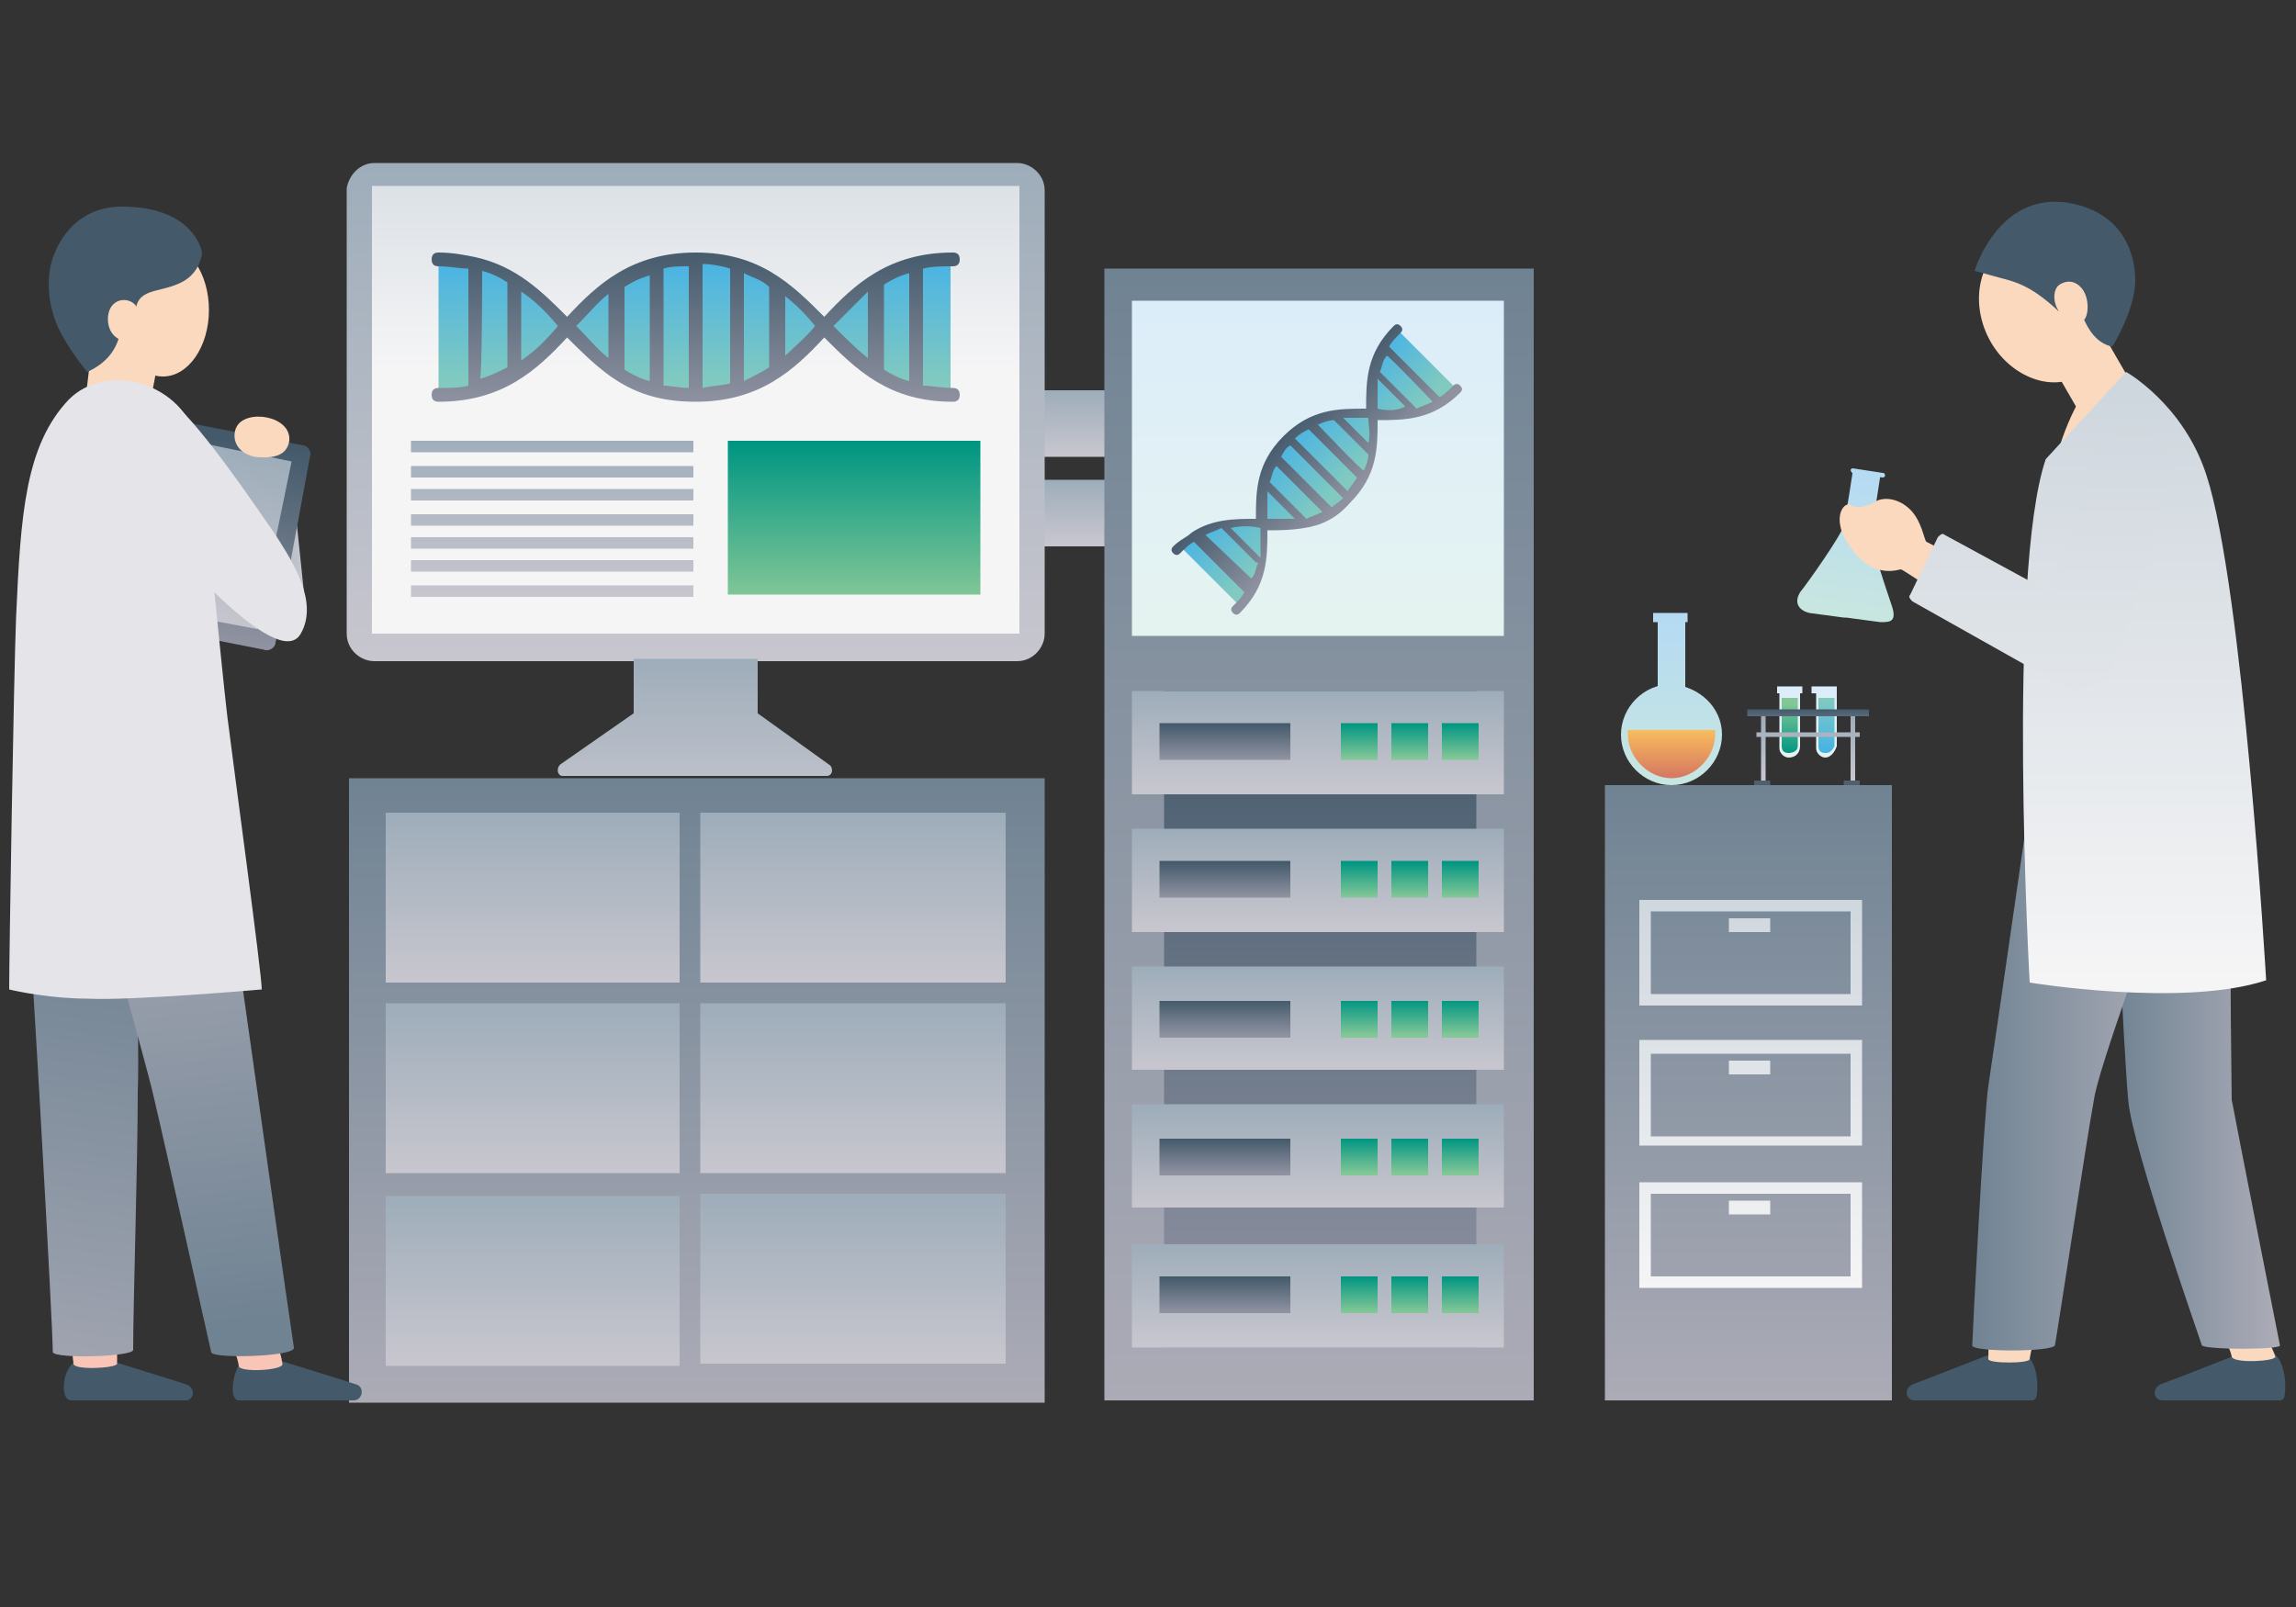 <?xml version="1.0" encoding="utf-8"?>
<!-- Generator: Adobe Illustrator 28.3.0, SVG Export Plug-In . SVG Version: 6.00 Build 0)  -->
<svg version="1.1" id="_レイヤー_2" xmlns="http://www.w3.org/2000/svg" xmlns:xlink="http://www.w3.org/1999/xlink" x="0px"
	 y="0px" viewBox="0 0 100 70" style="enable-background:new 0 0 100 70;" xml:space="preserve">
<rect x="0" y="0" width="100" height="70" fill="#333333" stroke="none"/>
<style type="text/css">
	.st0{fill:url(#SVGID_1_);}
	.st1{fill:url(#SVGID_00000150801725216446424140000016114124253738804399_);}
	.st2{fill:#445A6B;}
	.st3{fill:#FBD9BF;}
	.st4{fill:url(#SVGID_00000147222251822414392440000000316775386896688571_);}
	.st5{fill:url(#SVGID_00000076569767880794723790000016820460776129555903_);}
	.st6{fill:url(#SVGID_00000034805043570937578510000016226836048255973248_);}
	.st7{fill:url(#SVGID_00000147936683941699108210000007943278425958332044_);}
	.st8{fill:url(#SVGID_00000147913919309818048180000012788708123515046532_);}
	.st9{fill:url(#SVGID_00000129193334158668641030000002591822389148375205_);}
	.st10{fill:url(#SVGID_00000008827688485272854850000001194395789310052529_);}
	.st11{fill:url(#SVGID_00000174578629302036417140000013955560434718683049_);}
	.st12{fill:url(#SVGID_00000088099721645040703050000010026609888419463594_);}
	.st13{fill:url(#SVGID_00000048496315593034565520000009220780844668287649_);}
	.st14{fill:url(#SVGID_00000140015302305475996160000014555398863245073059_);}
	.st15{fill:url(#SVGID_00000127762903550121293390000000566774849034755973_);}
	.st16{fill:#F8C5B7;}
	.st17{fill:url(#SVGID_00000167397651988185025570000009733625722159507600_);}
	.st18{fill:url(#SVGID_00000078032478451417598670000013877812204185031847_);}
	.st19{fill:#E5E4E9;}
	.st20{fill:url(#SVGID_00000158708095787033008610000014173720528547680698_);}
	.st21{fill:url(#SVGID_00000059990131569696863680000004328086513680124306_);}
	.st22{fill:url(#SVGID_00000086691433666280485220000004194697440964932773_);}
	.st23{fill:url(#SVGID_00000077308976622562613300000012733896216892045222_);}
	.st24{fill:url(#SVGID_00000142138447467452059040000006900141676969309594_);}
	.st25{fill:url(#SVGID_00000007396798241370549400000008242126077357628303_);}
	.st26{fill:url(#SVGID_00000119119776594982842610000008611101064110698919_);}
	.st27{fill:url(#SVGID_00000024000485225142180860000002766403367011097988_);}
	.st28{fill:url(#SVGID_00000031924179181834712840000006475986957682934679_);}
	.st29{fill:url(#SVGID_00000182503134398683954780000016884825293016609934_);}
	.st30{fill:url(#SVGID_00000026158366331569629020000009877326685418303619_);}
	.st31{fill:url(#SVGID_00000124840662608683626560000014917882076705688986_);}
	.st32{fill:url(#SVGID_00000181809134504975238300000009295503268272792762_);}
	.st33{fill:url(#SVGID_00000017482531221512116020000004562921172779791020_);}
	.st34{fill:url(#SVGID_00000140698762860185368900000002437500831657802404_);}
	.st35{fill:url(#SVGID_00000094597995187034386070000009160610030279362958_);}
	.st36{fill:url(#SVGID_00000160165412923497007440000004267555911439298712_);}
	.st37{fill:url(#SVGID_00000173847910170346778700000007148359602224659361_);}
	.st38{fill:url(#SVGID_00000106108554767180626710000001243959718315476111_);}
	.st39{fill:url(#SVGID_00000124132959652096346910000013568789449586426757_);}
	.st40{fill:url(#SVGID_00000101812764994737569560000017288868110635176352_);}
	.st41{fill:url(#SVGID_00000053522627138450858730000015693244459538932149_);}
	.st42{fill:url(#SVGID_00000119804892841673531000000012240640213830714010_);}
	.st43{fill:url(#SVGID_00000018200328996598294010000010521767678075346853_);}
	.st44{fill:url(#SVGID_00000026843908841332325980000009827060656839252140_);}
	.st45{fill:url(#SVGID_00000075849508671905945330000007673172464235360439_);}
	.st46{fill:url(#SVGID_00000109730285202535377000000015476812648971997827_);}
	.st47{fill:url(#SVGID_00000068659109528942763940000000689534003258563714_);}
	.st48{fill:url(#SVGID_00000114036785626734256490000005767808173670453890_);}
	.st49{fill:url(#SVGID_00000018235648300047824760000018102733499657557695_);}
	.st50{fill:url(#SVGID_00000146491515799669713430000011309715815032095929_);}
	.st51{fill:url(#SVGID_00000043423338586715773330000007814918931976772518_);}
	.st52{fill:url(#SVGID_00000181085796971461320470000003308326788714523012_);}
	.st53{fill:url(#SVGID_00000123427315862079498410000006577405793474722441_);}
	.st54{fill:url(#SVGID_00000088823642783891882190000018007932628573435808_);}
	.st55{fill:url(#SVGID_00000031178252383339354810000016648795148583749015_);}
	.st56{fill:url(#SVGID_00000038386099743837753530000000446854305808021660_);}
	.st57{fill:url(#SVGID_00000117647113422682878260000017647865263158923657_);}
	.st58{fill:url(#SVGID_00000171717799075992009240000012402666181178206341_);}
	.st59{fill:url(#SVGID_00000079455216101295988440000002144033476616327342_);}
	.st60{fill:url(#SVGID_00000053503111684441468200000013163602955757992847_);}
	.st61{fill:url(#SVGID_00000088836464224820917640000011285862017503865012_);}
	.st62{fill:url(#SVGID_00000085222765239019887770000001451383759519293609_);}
	.st63{fill:url(#SVGID_00000053536085697981723890000017425027463846501809_);}
	.st64{fill:url(#SVGID_00000044140705676800153490000015757357910641282961_);}
	.st65{fill:url(#SVGID_00000124863845575193289220000012009866322958179245_);}
	.st66{fill:url(#SVGID_00000182518745231977426250000009015325005776426918_);}
	.st67{fill:url(#SVGID_00000031898768155728392180000009255432811837281418_);}
	.st68{fill:url(#SVGID_00000178895316125838266350000011236464835443677849_);}
	.st69{fill:url(#SVGID_00000006670187316158071090000012153399275856255896_);}
	.st70{fill:url(#SVGID_00000014633937092602789210000001557214149635000210_);}
	.st71{fill:url(#SVGID_00000107581928640333964410000006580810619370025400_);}
	.st72{fill:url(#SVGID_00000064339078675101469790000013125136684382466945_);}
	.st73{fill:url(#SVGID_00000067943163098126255050000006153365152324467882_);}
	.st74{fill:url(#SVGID_00000087404905992459102220000010345917940502196386_);}
	.st75{fill:url(#SVGID_00000065039459668014498170000002307768123825471925_);}
	.st76{fill:url(#SVGID_00000174567397046347328870000016855565285807044999_);}
	.st77{fill:url(#SVGID_00000132809812154125592700000014941519151678531222_);}
	.st78{fill:url(#SVGID_00000152263692024861349840000009385538116983404427_);}
	.st79{fill:url(#SVGID_00000183955772554265411490000011750051404043754887_);}
	.st80{fill:url(#SVGID_00000114792893941328829740000014677142461690407347_);}
	.st81{fill:url(#SVGID_00000108996563148583263040000000286551509039249825_);}
	.st82{fill:url(#SVGID_00000056418181314189591930000012040443460289314743_);}
	.st83{fill:url(#SVGID_00000155120862158720817290000011657903762627549624_);}
	.st84{fill:url(#SVGID_00000013878853474124540280000011406263352458753193_);}
	.st85{fill:url(#SVGID_00000025438853655446691290000005565821075070889909_);}
	.st86{fill:url(#SVGID_00000150101024611912410060000008575795301519534523_);}
	.st87{fill:url(#SVGID_00000016764089683130042780000017715255169340548497_);}
	.st88{fill:url(#SVGID_00000127764735336093854030000014328825274903609487_);}
	.st89{fill:url(#SVGID_00000055681710760596828360000000903955273600482969_);}
	.st90{fill:url(#SVGID_00000013901168763976938990000017970538567527235228_);}
	.st91{fill:url(#SVGID_00000160182110210025390790000016650339846075585960_);}
	.st92{fill:#515E70;}
	.st93{fill:url(#SVGID_00000088098564270301214070000011567465915839909032_);}
</style>
<g id="nyuko">
	
		<linearGradient id="SVGID_1_" gradientUnits="userSpaceOnUse" x1="81.291" y1="51.439" x2="80.405" y2="45.202" gradientTransform="matrix(1 0 0 -1 0 71.89)">
		<stop  offset="0" style="stop-color:#B4DAF4"/>
		<stop  offset="1" style="stop-color:#C8E6E0"/>
	</linearGradient>
	<path class="st0" d="M78.8,26.7l1.5,0.2c0,0,0,0,0.1,0l1.5,0.2c0.2,0,0.4,0,0.5-0.1l0,0c0.1-0.1,0.1-0.3,0-0.6
		c-0.2-0.6-1-2.9-0.9-3.3c0.1-0.4,0.4-2.4,0.4-2.4l-1.2-0.2c0,0-0.3,2-0.4,2.4c-0.1,0.4-1.5,2.4-1.9,2.9
		C78.1,26.3,78.4,26.6,78.8,26.7L78.8,26.7z"/>
	
		<linearGradient id="SVGID_00000019662913162874476490000003923665697904496025_" gradientUnits="userSpaceOnUse" x1="81.351" y1="51.429" x2="80.465" y2="45.203" gradientTransform="matrix(1 0 0 -1 0 71.89)">
		<stop  offset="0" style="stop-color:#B4DAF4"/>
		<stop  offset="0.15" style="stop-color:#BFE0E8"/>
		<stop  offset="0.38" style="stop-color:#C6E4E1"/>
		<stop  offset="1" style="stop-color:#C8E6E0"/>
	</linearGradient>
	<path style="fill:url(#SVGID_00000019662913162874476490000003923665697904496025_);" d="M80.7,20.6l1.3,0.2c0,0,0.1,0,0.1-0.1l0,0
		c0,0,0-0.1-0.1-0.1l-1.3-0.2c0,0-0.1,0-0.1,0.1l0,0C80.6,20.4,80.6,20.6,80.7,20.6z"/>
	<path class="st2" d="M97.2,59.1c0,0-2.8,1.1-3.1,1.2c-0.4,0.2-0.3,0.7,0.1,0.7c0.3,0,4.2,0,5.1,0c0.1,0,0.2-0.1,0.2-0.2
		c0.1-0.5,0-1.7-0.6-1.9C98.3,58.8,97.3,59,97.2,59.1L97.2,59.1z"/>
	<path class="st2" d="M86.4,59.1c0,0-2.8,1.1-3.1,1.2c-0.4,0.2-0.3,0.7,0.1,0.7c0.3,0,5.1,0,5.1,0c0.1,0,0.2-0.1,0.2-0.2
		c0.1-0.5,0-1.7-0.6-1.8C87.6,58.9,86.6,59,86.4,59.1L86.4,59.1z"/>
	<path class="st3" d="M96.3,57.4c0,0,0.8,1.1,0.9,1.7c0.1,0.3,1.9,0.2,1.9,0c-0.1-0.4-0.6-1.1-0.7-1.7
		C98.3,56.9,96.2,56.9,96.3,57.4L96.3,57.4z"/>
	<path class="st3" d="M86.7,57.6c0,0-0.1,0.7-0.1,1.6c0,0.2,1.8,0.2,1.8,0c0.1-0.7,0.3-0.9,0.4-1.6C88.8,57.4,86.7,57.2,86.7,57.6
		L86.7,57.6z"/>
	
		<linearGradient id="SVGID_00000176732216456677218050000002705762741739518082_" gradientUnits="userSpaceOnUse" x1="92.041" y1="25.591" x2="99.254" y2="25.591" gradientTransform="matrix(1 0 0 -1 0 71.89)">
		<stop  offset="0" style="stop-color:#708393"/>
		<stop  offset="1" style="stop-color:#ACACB7"/>
	</linearGradient>
	<path style="fill:url(#SVGID_00000176732216456677218050000002705762741739518082_);" d="M99.3,58.6c0.1,0.2-3.3,0.2-3.4,0
		C95.7,58,92.9,50,92.7,48c-0.2-2-0.7-13.1-0.7-13.1c0.1-1.5,5.4-1.1,5.5,0s-0.2,4.6-0.3,5.7c-0.1,1.2,0,6.6,0,7.3
		C97.4,49,99.1,57.6,99.3,58.6L99.3,58.6z"/>
	
		<linearGradient id="SVGID_00000168826144048897571210000011194854112984155041_" gradientUnits="userSpaceOnUse" x1="85.882" y1="25.555" x2="94.587" y2="25.555" gradientTransform="matrix(1 0 0 -1 0 71.89)">
		<stop  offset="0" style="stop-color:#708393"/>
		<stop  offset="1" style="stop-color:#ACACB7"/>
	</linearGradient>
	<path style="fill:url(#SVGID_00000168826144048897571210000011194854112984155041_);" d="M89.5,58.6c-0.1,0.3-3.7,0.3-3.6,0
		c0-0.3,0.5-10,0.7-11.3c0.2-1.3,1.8-12.4,1.8-12.4c0.3-1.4,6.2-1.5,6.2,0.3c0,0-0.3,2.8-0.6,4c-0.3,1.2-2.6,7.3-2.8,8.7
		C90.9,49.5,89.6,58.1,89.5,58.6L89.5,58.6z"/>
	<path class="st3" d="M93.5,18.4c0,0-1.1-1.8-2.1-1.7c-1,0.1-1.9,3.4-1.9,3.4L93.5,18.4L93.5,18.4z"/>
	<rect x="89.7" y="14.2" transform="matrix(0.866 -0.5 0.5 0.866 4.132 47.653)" class="st3" width="2.6" height="3.8"/>
	
		<linearGradient id="SVGID_00000136402480246705132930000005479446557211668131_" gradientUnits="userSpaceOnUse" x1="93.364" y1="54.649" x2="93.364" y2="29.048" gradientTransform="matrix(1 0 0 -1 0 71.89)">
		<stop  offset="0" style="stop-color:#CFD7DE"/>
		<stop  offset="1" style="stop-color:#F5F5F6"/>
	</linearGradient>
	<path style="fill:url(#SVGID_00000136402480246705132930000005479446557211668131_);" d="M89.1,20c-1.7,5-0.7,22.8-0.7,22.8
		s6.7,1.1,10.3-0.1c0,0-1-17.1-2.6-22c-1-3.1-3.5-4.5-3.5-4.5L89.1,20L89.1,20z"/>
	<path class="st3" d="M86.6,14.7c0.8,1.6,2.6,2.4,3.9,1.7c1.4-0.7,1.8-2.5,1-4.2c-0.8-1.6-2.6-2.4-3.9-1.7
		C86.2,11.2,85.8,13.1,86.6,14.7z"/>
	
		<linearGradient id="SVGID_00000029736974287151994420000009952680325262349501_" gradientUnits="userSpaceOnUse" x1="40.032" y1="54.851" x2="40.032" y2="52.091" gradientTransform="matrix(1 0 0 -1 0 71.89)">
		<stop  offset="0" style="stop-color:#9EADBA"/>
		<stop  offset="1" style="stop-color:#C7C6CE"/>
	</linearGradient>
	<rect x="31.6" y="17" style="fill:url(#SVGID_00000029736974287151994420000009952680325262349501_);" width="16.8" height="2.9"/>
	
		<linearGradient id="SVGID_00000078750608470125868140000015048006106169655432_" gradientUnits="userSpaceOnUse" x1="40.032" y1="50.958" x2="40.032" y2="48.198" gradientTransform="matrix(1 0 0 -1 0 71.89)">
		<stop  offset="0" style="stop-color:#9EADBA"/>
		<stop  offset="1" style="stop-color:#C7C6CE"/>
	</linearGradient>
	
		<rect x="31.6" y="20.9" style="fill:url(#SVGID_00000078750608470125868140000015048006106169655432_);" width="16.8" height="2.9"/>
	
		<linearGradient id="SVGID_00000064314378686275489790000001312269461257110422_" gradientUnits="userSpaceOnUse" x1="57.449" y1="60.09" x2="57.449" y2="10.998" gradientTransform="matrix(1 0 0 -1 0 71.89)">
		<stop  offset="0" style="stop-color:#708393"/>
		<stop  offset="1" style="stop-color:#ABABB6"/>
	</linearGradient>
	
		<rect x="48.1" y="11.7" style="fill:url(#SVGID_00000064314378686275489790000001312269461257110422_);" width="18.7" height="49.3"/>
	
		<linearGradient id="SVGID_00000182504331813722707390000010607024059052175781_" gradientUnits="userSpaceOnUse" x1="57.443" y1="41.669" x2="57.443" y2="14.083" gradientTransform="matrix(1 0 0 -1 0 71.89)">
		<stop  offset="0" style="stop-color:#445A6B"/>
		<stop  offset="1" style="stop-color:#8F92A1"/>
	</linearGradient>
	
		<rect x="50.7" y="30.1" style="fill:url(#SVGID_00000182504331813722707390000010607024059052175781_);" width="13.6" height="28.6"/>
	
		<linearGradient id="SVGID_00000035511167621334406120000015424223598460015004_" gradientUnits="userSpaceOnUse" x1="30.305" y1="38.001" x2="30.305" y2="10.931" gradientTransform="matrix(1 0 0 -1 0 71.89)">
		<stop  offset="0" style="stop-color:#708393"/>
		<stop  offset="1" style="stop-color:#ABABB6"/>
	</linearGradient>
	
		<rect x="15.2" y="33.9" style="fill:url(#SVGID_00000035511167621334406120000015424223598460015004_);" width="30.3" height="27.2"/>
	
		<linearGradient id="SVGID_00000145055047514401293450000012015587369454127032_" gradientUnits="userSpaceOnUse" x1="76.155" y1="37.619" x2="76.155" y2="10.942" gradientTransform="matrix(1 0 0 -1 0 71.89)">
		<stop  offset="0" style="stop-color:#708393"/>
		<stop  offset="1" style="stop-color:#ABABB6"/>
	</linearGradient>
	
		<rect x="69.9" y="34.2" style="fill:url(#SVGID_00000145055047514401293450000012015587369454127032_);" width="12.5" height="26.8"/>
	<path class="st2" d="M86,11.8c0,0,1.1-3.7,4.4-2.9c2.1,0.5,2.6,2.2,2.6,3.3c0,1.3-1,2.9-1,2.9c-1.4-0.3-1.4-2.4-1.9-2.3
		c-0.3,0,0.1-0.1,0.1,0.2c0,0.2-0.5,0.7-0.6,0.5c-1.1-1-1.7-1.2-2.5-1.4C86.4,11.9,86,11.8,86,11.8L86,11.8z"/>
	
		<linearGradient id="SVGID_00000043440820278224824840000007246246587623528077_" gradientUnits="userSpaceOnUse" x1="10.92" y1="47.923" x2="13.343" y2="47.923" gradientTransform="matrix(1 0 0 -1 0 71.89)">
		<stop  offset="0" style="stop-color:#9EADBA"/>
		<stop  offset="1" style="stop-color:#C8C7CF"/>
	</linearGradient>
	<polygon style="fill:url(#SVGID_00000043440820278224824840000007246246587623528077_);" points="13.3,26.4 12.8,21.6 10.9,22.6 	
		"/>
	<path class="st3" d="M3.7,17.5c0.1-0.6,0.3-2.6,0.4-3.1c0-0.3,1-0.4,1.9,0.2C6.6,15,6.8,16,6.8,16.2c0,0-0.3,1.4-0.3,2
		C6.5,18.5,3.6,17.9,3.7,17.5L3.7,17.5z"/>
	<ellipse class="st3" cx="7.1" cy="13.5" rx="2" ry="2.9"/>
	<path class="st2" d="M8.8,11c0,0-0.3-2-3.5-2c-1.8,0-2.8,1.3-3.1,2.6c-0.2,1,0,2.1,0.5,3c0.5,0.9,1.1,1.6,1.1,1.6
		c2-0.9,1.3-2.8,1.7-3c0.2-0.1-0.1,0.3,0,0.5c0.1,0.1,0.4,0.1,0.4,0c0-1.2,1-0.9,2-1.4C8.7,11.9,8.8,11.1,8.8,11L8.8,11z"/>
	<path class="st3" d="M5.8,13.2c-0.4-0.3-1.1-0.1-1.1,0.7c0,0.8,0.7,1.1,1.1,0.9C6.4,14.4,6.1,13.4,5.8,13.2z"/>
	
		<linearGradient id="SVGID_00000173852448481045401770000012661551305732926089_" gradientUnits="userSpaceOnUse" x1="10.17" y1="52.73" x2="8.869" y2="44.137" gradientTransform="matrix(1 0 0 -1 5.855864e-04 71.888)">
		<stop  offset="0" style="stop-color:#445A6B"/>
		<stop  offset="1" style="stop-color:#8F92A1"/>
	</linearGradient>
	<path style="fill:url(#SVGID_00000173852448481045401770000012661551305732926089_);" d="M5.5,26.7l1.6-8.1c0-0.2,0.3-0.4,0.5-0.3
		l5.6,1.1c0.2,0,0.4,0.3,0.3,0.5L12,28c0,0.2-0.3,0.4-0.5,0.3l-5.6-1.1C5.6,27.1,5.5,26.9,5.5,26.7z"/>
	
		<linearGradient id="SVGID_00000103255243062776972120000007500016570168444836_" gradientUnits="userSpaceOnUse" x1="10.281" y1="52.385" x2="8.677" y2="44.285" gradientTransform="matrix(1 0 0 -1 5.855864e-04 71.888)">
		<stop  offset="0" style="stop-color:#9EADBA"/>
		<stop  offset="1" style="stop-color:#C8C7CF"/>
	</linearGradient>
	<polygon style="fill:url(#SVGID_00000103255243062776972120000007500016570168444836_);" points="6.4,26.5 7.8,19.1 12.7,20.1 
		11.2,27.4 	"/>
	<path class="st3" d="M12.6,19.2c0.1-1.1-1.9-1.4-2.3-0.6c-0.2,0.4-0.1,1.1,0.8,1.3C12,20,12.5,19.8,12.6,19.2z"/>
	<path class="st2" d="M4.9,59.3c0,0,2.6,0.8,3.2,1C8.6,60.5,8.4,61,8.1,61c-0.5,0-4.6,0-5,0c-0.5,0-0.4-1.4,0.2-1.7
		C3.7,59,4.9,59.3,4.9,59.3z"/>
	<path class="st2" d="M12.3,59.3c0,0,2.6,0.8,3.2,1c0.4,0.1,0.3,0.7-0.1,0.7c-0.5,0-4.6,0-5,0c-0.5,0-0.2-1.6,0.2-1.7
		C11.1,59.1,12.3,59.3,12.3,59.3z"/>
	<path class="st16" d="M3.2,59.4c0,0.3,1.9,0.2,1.9,0c0-0.4,0-1.1,0-1.5c0-0.7-2.1-0.6-2.1-0.1C3.1,58.1,3.1,58.6,3.2,59.4L3.2,59.4
		z"/>
	<path class="st16" d="M10.4,59.5c0,0.3,2,0.2,1.9-0.1c-0.1-0.7-0.4-1.2-0.5-1.6c-0.1-0.4-2.2-0.4-2.1,0.1
		C9.9,58.4,10.3,58.8,10.4,59.5L10.4,59.5z"/>
	
		<linearGradient id="SVGID_00000161598157207702732930000004322564313014363562_" gradientUnits="userSpaceOnUse" x1="4.24" y1="31.875" x2="0.841" y2="7.946" gradientTransform="matrix(1 0 0 -1 0 71.89)">
		<stop  offset="0" style="stop-color:#708393"/>
		<stop  offset="1" style="stop-color:#ACACB7"/>
	</linearGradient>
	<path style="fill:url(#SVGID_00000161598157207702732930000004322564313014363562_);" d="M2.3,58.9c0-1.2-0.9-17.1-1.2-21.2
		c-0.2-2.2-0.1-5-0.1-5l4.8,0.5c0,0.1,0.3,12.3,0.2,14.3c0,3.2-0.2,9.2-0.2,11.3C5.8,59.1,2.4,59.2,2.3,58.9L2.3,58.9z"/>
	
		<linearGradient id="SVGID_00000144326840993512960900000017845733423032056716_" gradientUnits="userSpaceOnUse" x1="9.158" y1="14.083" x2="6.679" y2="37.765" gradientTransform="matrix(1 0 0 -1 0 71.89)">
		<stop  offset="0" style="stop-color:#708393"/>
		<stop  offset="1" style="stop-color:#ACACB7"/>
	</linearGradient>
	<path style="fill:url(#SVGID_00000144326840993512960900000017845733423032056716_);" d="M12.8,58.7c0.1,0.4-3.6,0.5-3.6,0.2
		c-0.1-0.4-2-9-2.5-11.1c-0.4-1.8-3.1-11-3.6-14.2c-0.3-1.5,6-0.8,6-0.8C9.6,36,11.9,52.6,12.8,58.7z"/>
	<path class="st19" d="M3,17.4c1.6-1.6,4.7-0.8,5.5,1.5c0.3,0.9,1.1,9.8,1.4,12.3c0.3,2.4,1.5,11.2,1.5,11.9c0,0-5.7,0.5-7.6,0.4
		c-1.5,0-3-0.3-3.4-0.4c0-1.5,0.2-13.7,0.3-16.2C0.9,22.4,1.1,19.4,3,17.4L3,17.4z"/>
	<path class="st19" d="M13.1,27.6c-1,1.8-6.1-4.3-6.1-4.3c-1.6-2.4-0.1-6.2,0.5-5.8c1.4,1.2,3.8,4.8,4.5,5.8
		C12.7,24.4,13.9,26.2,13.1,27.6z"/>
	
		<linearGradient id="SVGID_00000091697946419191653530000006730900031233484688_" gradientUnits="userSpaceOnUse" x1="23.204" y1="36.453" x2="23.204" y2="29.273" gradientTransform="matrix(1 0 0 -1 0 71.89)">
		<stop  offset="0" style="stop-color:#9EADBA"/>
		<stop  offset="1" style="stop-color:#C7C6CE"/>
	</linearGradient>
	
		<rect x="16.8" y="35.4" style="fill:url(#SVGID_00000091697946419191653530000006730900031233484688_);" width="12.8" height="7.4"/>
	
		<linearGradient id="SVGID_00000051354522081429352130000013805382769171907472_" gradientUnits="userSpaceOnUse" x1="37.166" y1="36.453" x2="37.166" y2="29.273" gradientTransform="matrix(1 0 0 -1 0 71.89)">
		<stop  offset="0" style="stop-color:#9EADBA"/>
		<stop  offset="1" style="stop-color:#C7C6CE"/>
	</linearGradient>
	
		<rect x="30.5" y="35.4" style="fill:url(#SVGID_00000051354522081429352130000013805382769171907472_);" width="13.3" height="7.4"/>
	
		<linearGradient id="SVGID_00000138562954447264473820000012566762228509876916_" gradientUnits="userSpaceOnUse" x1="57.443" y1="41.792" x2="57.443" y2="37.485" gradientTransform="matrix(1 0 0 -1 0 71.89)">
		<stop  offset="0" style="stop-color:#9EADBA"/>
		<stop  offset="1" style="stop-color:#C7C6CE"/>
	</linearGradient>
	
		<rect x="49.3" y="30.1" style="fill:url(#SVGID_00000138562954447264473820000012566762228509876916_);" width="16.2" height="4.5"/>
	
		<linearGradient id="SVGID_00000041983472761872017390000005279238491342933393_" gradientUnits="userSpaceOnUse" x1="53.404" y1="40.368" x2="53.404" y2="38.842" gradientTransform="matrix(1 0 0 -1 0 71.89)">
		<stop  offset="0" style="stop-color:#445A6B"/>
		<stop  offset="1" style="stop-color:#8F92A1"/>
	</linearGradient>
	
		<rect x="50.5" y="31.5" style="fill:url(#SVGID_00000041983472761872017390000005279238491342933393_);" width="5.7" height="1.6"/>
	
		<linearGradient id="SVGID_00000089535291134790915770000008697922010718827443_" gradientUnits="userSpaceOnUse" x1="59.165" y1="40.368" x2="59.165" y2="38.842" gradientTransform="matrix(1 0 0 -1 0 71.89)">
		<stop  offset="0" style="stop-color:#009682"/>
		<stop  offset="1" style="stop-color:#83C797"/>
	</linearGradient>
	
		<rect x="58.4" y="31.5" style="fill:url(#SVGID_00000089535291134790915770000008697922010718827443_);" width="1.6" height="1.6"/>
	
		<linearGradient id="SVGID_00000103969033629551552530000004110768469670193294_" gradientUnits="userSpaceOnUse" x1="61.364" y1="40.368" x2="61.364" y2="38.842" gradientTransform="matrix(1 0 0 -1 0 71.89)">
		<stop  offset="0" style="stop-color:#009682"/>
		<stop  offset="1" style="stop-color:#83C797"/>
	</linearGradient>
	
		<rect x="60.6" y="31.5" style="fill:url(#SVGID_00000103969033629551552530000004110768469670193294_);" width="1.6" height="1.6"/>
	
		<linearGradient id="SVGID_00000153688730974105892900000012460852107932801213_" gradientUnits="userSpaceOnUse" x1="63.563" y1="40.368" x2="63.563" y2="38.842" gradientTransform="matrix(1 0 0 -1 0 71.89)">
		<stop  offset="0" style="stop-color:#009682"/>
		<stop  offset="1" style="stop-color:#83C797"/>
	</linearGradient>
	
		<rect x="62.8" y="31.5" style="fill:url(#SVGID_00000153688730974105892900000012460852107932801213_);" width="1.6" height="1.6"/>
	
		<linearGradient id="SVGID_00000171703850111787512190000015881090410265555369_" gradientUnits="userSpaceOnUse" x1="57.443" y1="17.695" x2="57.443" y2="13.387" gradientTransform="matrix(1 0 0 -1 0 71.89)">
		<stop  offset="0" style="stop-color:#9EADBA"/>
		<stop  offset="1" style="stop-color:#C7C6CE"/>
	</linearGradient>
	
		<rect x="49.3" y="54.2" style="fill:url(#SVGID_00000171703850111787512190000015881090410265555369_);" width="16.2" height="4.5"/>
	
		<linearGradient id="SVGID_00000132773066876985852200000004240357325844669597_" gradientUnits="userSpaceOnUse" x1="53.404" y1="16.27" x2="53.404" y2="14.745" gradientTransform="matrix(1 0 0 -1 0 71.89)">
		<stop  offset="0" style="stop-color:#445A6B"/>
		<stop  offset="1" style="stop-color:#8F92A1"/>
	</linearGradient>
	
		<rect x="50.5" y="55.6" style="fill:url(#SVGID_00000132773066876985852200000004240357325844669597_);" width="5.7" height="1.6"/>
	
		<linearGradient id="SVGID_00000145754183769336581000000007530788771660954547_" gradientUnits="userSpaceOnUse" x1="59.165" y1="16.27" x2="59.165" y2="14.745" gradientTransform="matrix(1 0 0 -1 0 71.89)">
		<stop  offset="0" style="stop-color:#009682"/>
		<stop  offset="1" style="stop-color:#83C797"/>
	</linearGradient>
	
		<rect x="58.4" y="55.6" style="fill:url(#SVGID_00000145754183769336581000000007530788771660954547_);" width="1.6" height="1.6"/>
	
		<linearGradient id="SVGID_00000030457769300220469340000003406545230642251392_" gradientUnits="userSpaceOnUse" x1="61.364" y1="16.27" x2="61.364" y2="14.745" gradientTransform="matrix(1 0 0 -1 0 71.89)">
		<stop  offset="0" style="stop-color:#009682"/>
		<stop  offset="1" style="stop-color:#83C797"/>
	</linearGradient>
	
		<rect x="60.6" y="55.6" style="fill:url(#SVGID_00000030457769300220469340000003406545230642251392_);" width="1.6" height="1.6"/>
	
		<linearGradient id="SVGID_00000137849189715916963880000016767130389207914375_" gradientUnits="userSpaceOnUse" x1="63.563" y1="16.27" x2="63.563" y2="14.745" gradientTransform="matrix(1 0 0 -1 0 71.89)">
		<stop  offset="0" style="stop-color:#009682"/>
		<stop  offset="1" style="stop-color:#83C797"/>
	</linearGradient>
	
		<rect x="62.8" y="55.6" style="fill:url(#SVGID_00000137849189715916963880000016767130389207914375_);" width="1.6" height="1.6"/>
	
		<linearGradient id="SVGID_00000090270458981096151130000011708918148084454078_" gradientUnits="userSpaceOnUse" x1="57.443" y1="23.72" x2="57.443" y2="19.412" gradientTransform="matrix(1 0 0 -1 0 71.89)">
		<stop  offset="0" style="stop-color:#9EADBA"/>
		<stop  offset="1" style="stop-color:#C7C6CE"/>
	</linearGradient>
	
		<rect x="49.3" y="48.1" style="fill:url(#SVGID_00000090270458981096151130000011708918148084454078_);" width="16.2" height="4.5"/>
	
		<linearGradient id="SVGID_00000149347422315536563810000002953011810912040101_" gradientUnits="userSpaceOnUse" x1="53.404" y1="22.295" x2="53.404" y2="20.769" gradientTransform="matrix(1 0 0 -1 0 71.89)">
		<stop  offset="0" style="stop-color:#445A6B"/>
		<stop  offset="1" style="stop-color:#8F92A1"/>
	</linearGradient>
	
		<rect x="50.5" y="49.6" style="fill:url(#SVGID_00000149347422315536563810000002953011810912040101_);" width="5.7" height="1.6"/>
	
		<linearGradient id="SVGID_00000178181106366692863210000005015822718382868110_" gradientUnits="userSpaceOnUse" x1="59.165" y1="22.295" x2="59.165" y2="20.769" gradientTransform="matrix(1 0 0 -1 0 71.89)">
		<stop  offset="0" style="stop-color:#009682"/>
		<stop  offset="1" style="stop-color:#83C797"/>
	</linearGradient>
	
		<rect x="58.4" y="49.6" style="fill:url(#SVGID_00000178181106366692863210000005015822718382868110_);" width="1.6" height="1.6"/>
	
		<linearGradient id="SVGID_00000165928723914048749500000016409657540864000691_" gradientUnits="userSpaceOnUse" x1="61.364" y1="22.295" x2="61.364" y2="20.769" gradientTransform="matrix(1 0 0 -1 0 71.89)">
		<stop  offset="0" style="stop-color:#009682"/>
		<stop  offset="1" style="stop-color:#83C797"/>
	</linearGradient>
	
		<rect x="60.6" y="49.6" style="fill:url(#SVGID_00000165928723914048749500000016409657540864000691_);" width="1.6" height="1.6"/>
	
		<linearGradient id="SVGID_00000018915746781548254160000017329292672725744046_" gradientUnits="userSpaceOnUse" x1="63.563" y1="22.295" x2="63.563" y2="20.769" gradientTransform="matrix(1 0 0 -1 0 71.89)">
		<stop  offset="0" style="stop-color:#009682"/>
		<stop  offset="1" style="stop-color:#83C797"/>
	</linearGradient>
	
		<rect x="62.8" y="49.6" style="fill:url(#SVGID_00000018915746781548254160000017329292672725744046_);" width="1.6" height="1.6"/>
	
		<linearGradient id="SVGID_00000011716355550595679250000012069101054806982560_" gradientUnits="userSpaceOnUse" x1="57.443" y1="29.744" x2="57.443" y2="25.436" gradientTransform="matrix(1 0 0 -1 0 71.89)">
		<stop  offset="0" style="stop-color:#9EADBA"/>
		<stop  offset="1" style="stop-color:#C7C6CE"/>
	</linearGradient>
	
		<rect x="49.3" y="42.1" style="fill:url(#SVGID_00000011716355550595679250000012069101054806982560_);" width="16.2" height="4.5"/>
	
		<linearGradient id="SVGID_00000155141686579586297230000006655299449136176271_" gradientUnits="userSpaceOnUse" x1="53.404" y1="28.319" x2="53.404" y2="26.793" gradientTransform="matrix(1 0 0 -1 0 71.89)">
		<stop  offset="0" style="stop-color:#445A6B"/>
		<stop  offset="1" style="stop-color:#8F92A1"/>
	</linearGradient>
	
		<rect x="50.5" y="43.6" style="fill:url(#SVGID_00000155141686579586297230000006655299449136176271_);" width="5.7" height="1.6"/>
	
		<linearGradient id="SVGID_00000065773739536087435530000006920432139539282348_" gradientUnits="userSpaceOnUse" x1="59.165" y1="28.319" x2="59.165" y2="26.793" gradientTransform="matrix(1 0 0 -1 0 71.89)">
		<stop  offset="0" style="stop-color:#009682"/>
		<stop  offset="1" style="stop-color:#83C797"/>
	</linearGradient>
	
		<rect x="58.4" y="43.6" style="fill:url(#SVGID_00000065773739536087435530000006920432139539282348_);" width="1.6" height="1.6"/>
	
		<linearGradient id="SVGID_00000002374146261447752020000013369191758468331452_" gradientUnits="userSpaceOnUse" x1="61.364" y1="28.319" x2="61.364" y2="26.793" gradientTransform="matrix(1 0 0 -1 0 71.89)">
		<stop  offset="0" style="stop-color:#009682"/>
		<stop  offset="1" style="stop-color:#83C797"/>
	</linearGradient>
	
		<rect x="60.6" y="43.6" style="fill:url(#SVGID_00000002374146261447752020000013369191758468331452_);" width="1.6" height="1.6"/>
	
		<linearGradient id="SVGID_00000044868971396763195270000013654814330795495809_" gradientUnits="userSpaceOnUse" x1="63.563" y1="28.319" x2="63.563" y2="26.793" gradientTransform="matrix(1 0 0 -1 0 71.89)">
		<stop  offset="0" style="stop-color:#009682"/>
		<stop  offset="1" style="stop-color:#83C797"/>
	</linearGradient>
	
		<rect x="62.8" y="43.6" style="fill:url(#SVGID_00000044868971396763195270000013654814330795495809_);" width="1.6" height="1.6"/>
	
		<linearGradient id="SVGID_00000013168309139450544120000000727541260428144006_" gradientUnits="userSpaceOnUse" x1="57.443" y1="35.768" x2="57.443" y2="31.46" gradientTransform="matrix(1 0 0 -1 0 71.89)">
		<stop  offset="0" style="stop-color:#9EADBA"/>
		<stop  offset="1" style="stop-color:#C7C6CE"/>
	</linearGradient>
	
		<rect x="49.3" y="36.1" style="fill:url(#SVGID_00000013168309139450544120000000727541260428144006_);" width="16.2" height="4.5"/>
	
		<linearGradient id="SVGID_00000156583931003583677750000014577475616877247904_" gradientUnits="userSpaceOnUse" x1="53.404" y1="34.343" x2="53.404" y2="32.818" gradientTransform="matrix(1 0 0 -1 0 71.89)">
		<stop  offset="0" style="stop-color:#445A6B"/>
		<stop  offset="1" style="stop-color:#8F92A1"/>
	</linearGradient>
	
		<rect x="50.5" y="37.5" style="fill:url(#SVGID_00000156583931003583677750000014577475616877247904_);" width="5.7" height="1.6"/>
	
		<linearGradient id="SVGID_00000016783752565804066620000015961179023328571819_" gradientUnits="userSpaceOnUse" x1="59.165" y1="34.343" x2="59.165" y2="32.818" gradientTransform="matrix(1 0 0 -1 0 71.89)">
		<stop  offset="0" style="stop-color:#009682"/>
		<stop  offset="1" style="stop-color:#83C797"/>
	</linearGradient>
	
		<rect x="58.4" y="37.5" style="fill:url(#SVGID_00000016783752565804066620000015961179023328571819_);" width="1.6" height="1.6"/>
	
		<linearGradient id="SVGID_00000036250029494613427440000008608806840472894376_" gradientUnits="userSpaceOnUse" x1="61.364" y1="34.343" x2="61.364" y2="32.818" gradientTransform="matrix(1 0 0 -1 0 71.89)">
		<stop  offset="0" style="stop-color:#009682"/>
		<stop  offset="1" style="stop-color:#83C797"/>
	</linearGradient>
	
		<rect x="60.6" y="37.5" style="fill:url(#SVGID_00000036250029494613427440000008608806840472894376_);" width="1.6" height="1.6"/>
	
		<linearGradient id="SVGID_00000180351274540281607500000006629575375034008759_" gradientUnits="userSpaceOnUse" x1="63.563" y1="34.343" x2="63.563" y2="32.818" gradientTransform="matrix(1 0 0 -1 0 71.89)">
		<stop  offset="0" style="stop-color:#009682"/>
		<stop  offset="1" style="stop-color:#83C797"/>
	</linearGradient>
	
		<rect x="62.8" y="37.5" style="fill:url(#SVGID_00000180351274540281607500000006629575375034008759_);" width="1.6" height="1.6"/>
	
		<linearGradient id="SVGID_00000060732730911719114200000012788223272617469886_" gradientUnits="userSpaceOnUse" x1="23.204" y1="19.804" x2="23.204" y2="12.624" gradientTransform="matrix(1 0 0 -1 0 71.89)">
		<stop  offset="0" style="stop-color:#9EADBA"/>
		<stop  offset="1" style="stop-color:#C7C6CE"/>
	</linearGradient>
	
		<rect x="16.8" y="52.1" style="fill:url(#SVGID_00000060732730911719114200000012788223272617469886_);" width="12.8" height="7.4"/>
	
		<linearGradient id="SVGID_00000047019682410559375350000015544738733099954312_" gradientUnits="userSpaceOnUse" x1="37.166" y1="19.804" x2="37.166" y2="12.624" gradientTransform="matrix(1 0 0 -1 0 71.89)">
		<stop  offset="0" style="stop-color:#9EADBA"/>
		<stop  offset="1" style="stop-color:#C7C6CE"/>
	</linearGradient>
	<rect x="30.5" y="52" style="fill:url(#SVGID_00000047019682410559375350000015544738733099954312_);" width="13.3" height="7.4"/>
	
		<linearGradient id="SVGID_00000183961476119838986770000007578048079011687350_" gradientUnits="userSpaceOnUse" x1="23.204" y1="28.128" x2="23.204" y2="20.949" gradientTransform="matrix(1 0 0 -1 0 71.89)">
		<stop  offset="0" style="stop-color:#9EADBA"/>
		<stop  offset="1" style="stop-color:#C7C6CE"/>
	</linearGradient>
	
		<rect x="16.8" y="43.7" style="fill:url(#SVGID_00000183961476119838986770000007578048079011687350_);" width="12.8" height="7.4"/>
	
		<linearGradient id="SVGID_00000047061604237961865040000011901336775562372786_" gradientUnits="userSpaceOnUse" x1="37.166" y1="28.128" x2="37.166" y2="20.949" gradientTransform="matrix(1 0 0 -1 0 71.89)">
		<stop  offset="0" style="stop-color:#9EADBA"/>
		<stop  offset="1" style="stop-color:#C7C6CE"/>
	</linearGradient>
	
		<rect x="30.5" y="43.7" style="fill:url(#SVGID_00000047061604237961865040000011901336775562372786_);" width="13.3" height="7.4"/>
	
		<linearGradient id="SVGID_00000070807626642891137730000003298183398193289604_" gradientUnits="userSpaceOnUse" x1="30.305" y1="64.802" x2="30.305" y2="43.24" gradientTransform="matrix(1 0 0 -1 0 71.89)">
		<stop  offset="0" style="stop-color:#9EADBA"/>
		<stop  offset="1" style="stop-color:#C7C6CE"/>
	</linearGradient>
	<path style="fill:url(#SVGID_00000070807626642891137730000003298183398193289604_);" d="M16.3,7.1h28c0.6,0,1.2,0.5,1.2,1.2v19.3
		c0,0.6-0.5,1.2-1.2,1.2h-28c-0.6,0-1.2-0.5-1.2-1.2V8.2C15.2,7.6,15.7,7.1,16.3,7.1z"/>
	
		<linearGradient id="SVGID_00000034056643404044064270000003945912708398807695_" gradientUnits="userSpaceOnUse" x1="30.305" y1="68.032" x2="30.305" y2="55.804" gradientTransform="matrix(1 0 0 -1 0 71.89)">
		<stop  offset="0" style="stop-color:#CFD7DE"/>
		<stop  offset="1" style="stop-color:#F5F5F6"/>
	</linearGradient>
	
		<rect x="16.2" y="8.1" style="fill:url(#SVGID_00000034056643404044064270000003945912708398807695_);" width="28.2" height="19.5"/>
	
		<linearGradient id="SVGID_00000042703377670814898790000017439249961818545047_" gradientUnits="userSpaceOnUse" x1="21.892" y1="60.853" x2="21.892" y2="55.176" gradientTransform="matrix(1 0 0 -1 0 71.89)">
		<stop  offset="0" style="stop-color:#46B2E7"/>
		<stop  offset="1" style="stop-color:#82CABF"/>
	</linearGradient>
	<path style="fill:url(#SVGID_00000042703377670814898790000017439249961818545047_);" d="M19.1,17.2c2.8,0,4.2-1.5,5.6-3
		c-1.4-1.5-2.8-3-5.6-3V17.2z"/>
	
		<linearGradient id="SVGID_00000129902543067200409670000013062170507973346723_" gradientUnits="userSpaceOnUse" x1="38.641" y1="60.853" x2="38.641" y2="55.176" gradientTransform="matrix(1 0 0 -1 0 71.89)">
		<stop  offset="0" style="stop-color:#46B2E7"/>
		<stop  offset="1" style="stop-color:#82CABF"/>
	</linearGradient>
	<path style="fill:url(#SVGID_00000129902543067200409670000013062170507973346723_);" d="M41.4,11.2c-2.8,0-4.2,1.5-5.6,3
		c1.4,1.5,2.8,3,5.6,3V11.2z"/>
	
		<linearGradient id="SVGID_00000163785992883109588310000009826803338747790500_" gradientUnits="userSpaceOnUse" x1="30.305" y1="60.853" x2="30.305" y2="55.176" gradientTransform="matrix(1 0 0 -1 0 71.89)">
		<stop  offset="0" style="stop-color:#46B2E7"/>
		<stop  offset="1" style="stop-color:#82CABF"/>
	</linearGradient>
	<path style="fill:url(#SVGID_00000163785992883109588310000009826803338747790500_);" d="M30.3,11.2c-2.8,0-4.2,1.5-5.6,3
		c1.4,1.5,2.8,3,5.6,3s4.2-1.5,5.6-3C34.5,12.7,33.1,11.2,30.3,11.2z"/>
	
		<linearGradient id="SVGID_00000088098047809321043690000010159308466526178706_" gradientUnits="userSpaceOnUse" x1="30.317" y1="61.066" x2="30.317" y2="54.279" gradientTransform="matrix(1 0 0 -1 0 71.89)">
		<stop  offset="0" style="stop-color:#445A6B"/>
		<stop  offset="1" style="stop-color:#8F92A1"/>
	</linearGradient>
	<path style="fill:url(#SVGID_00000088098047809321043690000010159308466526178706_);" d="M41.5,16.9c-0.5,0-0.9-0.1-1.3-0.1v-5.1
		c0.4-0.1,0.8-0.1,1.3-0.1c0.2,0,0.3-0.1,0.3-0.3c0-0.2-0.1-0.3-0.3-0.3c-2.8,0-4.3,1.4-5.6,2.8c-1.4-1.4-2.8-2.8-5.6-2.8
		s-4.3,1.4-5.6,2.8c-1.1-1.1-2.2-2.2-4-2.6c0,0,0,0,0,0l0,0c-0.5-0.1-1-0.2-1.6-0.2c-0.2,0-0.3,0.1-0.3,0.3c0,0.2,0.1,0.3,0.3,0.3
		c0.5,0,0.9,0.1,1.3,0.1v5.1c-0.4,0.1-0.8,0.1-1.3,0.1c-0.2,0-0.3,0.1-0.3,0.3s0.1,0.3,0.3,0.3c2.8,0,4.3-1.4,5.6-2.8
		c0.6,0.6,1.2,1.2,1.9,1.7c0,0,0,0,0,0c1,0.7,2.1,1.1,3.7,1.1c2.8,0,4.3-1.4,5.6-2.8c1.4,1.4,2.8,2.8,5.6,2.8c0.2,0,0.3-0.1,0.3-0.3
		S41.7,16.9,41.5,16.9L41.5,16.9z M39.6,16.6c-0.4-0.1-0.8-0.3-1.1-0.5v-3.7l0,0c0.3-0.2,0.7-0.4,1.1-0.5V16.6L39.6,16.6z
		 M28.9,11.7c0.3-0.1,0.7-0.1,1.1-0.1v5.3c-0.4,0-0.8-0.1-1.1-0.1V11.7z M28.3,16.6c-0.4-0.1-0.8-0.3-1.1-0.5v-3.6
		c0.3-0.2,0.7-0.4,1.1-0.5V16.6L28.3,16.6z M30.6,11.5c0.4,0,0.9,0.1,1.2,0.2v5c-0.4,0.1-0.8,0.1-1.2,0.2V11.5z M32.4,11.9
		c0.4,0.2,0.8,0.3,1.1,0.6v3.5c-0.3,0.2-0.7,0.4-1.1,0.6V11.9L32.4,11.9z M21,11.8c0.4,0.1,0.8,0.3,1.1,0.5v3.6c0,0,0,0.1,0,0.1
		c-0.4,0.2-0.8,0.4-1.2,0.5C21,16.6,21,11.8,21,11.8z M22.7,15.7v-3c0.6,0.4,1.1,0.9,1.6,1.5C23.8,14.8,23.3,15.3,22.7,15.7
		L22.7,15.7z M25.1,14.2c0.5-0.5,0.9-1,1.4-1.4v2.8C26,15.2,25.6,14.7,25.1,14.2z M34.2,15.5v-2.6c0.5,0.4,0.9,0.8,1.3,1.3
		C35.1,14.7,34.6,15.1,34.2,15.5z M36.3,14.2c0.5-0.5,1-1,1.5-1.5v2.9C37.3,15.2,36.8,14.7,36.3,14.2L36.3,14.2z"/>
	
		<linearGradient id="SVGID_00000161618144690045253790000013463967655389615278_" gradientUnits="userSpaceOnUse" x1="24.079" y1="52.966" x2="24.079" y2="45.955" gradientTransform="matrix(1 0 0 -1 0 71.89)">
		<stop  offset="0" style="stop-color:#9EADBA"/>
		<stop  offset="1" style="stop-color:#C7C6CE"/>
	</linearGradient>
	
		<rect x="17.9" y="19.2" style="fill:url(#SVGID_00000161618144690045253790000013463967655389615278_);" width="12.3" height="0.5"/>
	
		<linearGradient id="SVGID_00000041994206446070191490000013949382749286099872_" gradientUnits="userSpaceOnUse" x1="24.079" y1="52.966" x2="24.079" y2="45.955" gradientTransform="matrix(1 0 0 -1 0 71.89)">
		<stop  offset="0" style="stop-color:#9EADBA"/>
		<stop  offset="1" style="stop-color:#C7C6CE"/>
	</linearGradient>
	
		<rect x="17.9" y="20.3" style="fill:url(#SVGID_00000041994206446070191490000013949382749286099872_);" width="12.3" height="0.5"/>
	
		<linearGradient id="SVGID_00000134232010437481854050000015440004553025206915_" gradientUnits="userSpaceOnUse" x1="24.079" y1="52.955" x2="24.079" y2="45.955" gradientTransform="matrix(1 0 0 -1 0 71.89)">
		<stop  offset="0" style="stop-color:#9EADBA"/>
		<stop  offset="1" style="stop-color:#C7C6CE"/>
	</linearGradient>
	
		<rect x="17.9" y="21.3" style="fill:url(#SVGID_00000134232010437481854050000015440004553025206915_);" width="12.3" height="0.5"/>
	
		<linearGradient id="SVGID_00000183224308970114080930000012070240335559956113_" gradientUnits="userSpaceOnUse" x1="24.079" y1="52.955" x2="24.079" y2="45.955" gradientTransform="matrix(1 0 0 -1 0 71.89)">
		<stop  offset="0" style="stop-color:#9EADBA"/>
		<stop  offset="1" style="stop-color:#C7C6CE"/>
	</linearGradient>
	
		<rect x="17.9" y="22.4" style="fill:url(#SVGID_00000183224308970114080930000012070240335559956113_);" width="12.3" height="0.5"/>
	
		<linearGradient id="SVGID_00000095310696825057771080000014078487657616185502_" gradientUnits="userSpaceOnUse" x1="24.079" y1="52.966" x2="24.079" y2="45.955" gradientTransform="matrix(1 0 0 -1 0 71.89)">
		<stop  offset="0" style="stop-color:#9EADBA"/>
		<stop  offset="1" style="stop-color:#C7C6CE"/>
	</linearGradient>
	
		<rect x="17.9" y="23.4" style="fill:url(#SVGID_00000095310696825057771080000014078487657616185502_);" width="12.3" height="0.5"/>
	
		<linearGradient id="SVGID_00000122683774931100513910000015501341461813996693_" gradientUnits="userSpaceOnUse" x1="24.079" y1="52.955" x2="24.079" y2="45.955" gradientTransform="matrix(1 0 0 -1 0 71.89)">
		<stop  offset="0" style="stop-color:#9EADBA"/>
		<stop  offset="1" style="stop-color:#C7C6CE"/>
	</linearGradient>
	
		<rect x="17.9" y="24.4" style="fill:url(#SVGID_00000122683774931100513910000015501341461813996693_);" width="12.3" height="0.5"/>
	
		<linearGradient id="SVGID_00000170972072523260633460000003170890651871510716_" gradientUnits="userSpaceOnUse" x1="24.079" y1="52.955" x2="24.079" y2="45.955" gradientTransform="matrix(1 0 0 -1 0 71.89)">
		<stop  offset="0" style="stop-color:#9EADBA"/>
		<stop  offset="1" style="stop-color:#C7C6CE"/>
	</linearGradient>
	
		<rect x="17.9" y="25.5" style="fill:url(#SVGID_00000170972072523260633460000003170890651871510716_);" width="12.3" height="0.5"/>
	
		<linearGradient id="SVGID_00000151537349454041237440000015645536156419598497_" gradientUnits="userSpaceOnUse" x1="37.188" y1="52.551" x2="37.188" y2="45.831" gradientTransform="matrix(1 0 0 -1 0 71.89)">
		<stop  offset="0" style="stop-color:#009682"/>
		<stop  offset="1" style="stop-color:#83C797"/>
	</linearGradient>
	<rect x="31.7" y="19.2" style="fill:url(#SVGID_00000151537349454041237440000015645536156419598497_);" width="11" height="6.7"/>
	
		<linearGradient id="SVGID_00000072268750164560492720000006526298424517610886_" gradientUnits="userSpaceOnUse" x1="30.305" y1="43.184" x2="30.305" y2="35.925" gradientTransform="matrix(1 0 0 -1 0 71.89)">
		<stop  offset="0" style="stop-color:#9EADBA"/>
		<stop  offset="1" style="stop-color:#C8C7CF"/>
	</linearGradient>
	
		<rect x="27.6" y="28.7" style="fill:url(#SVGID_00000072268750164560492720000006526298424517610886_);" width="5.4" height="3.7"/>
	
		<linearGradient id="SVGID_00000183217266484879569940000008735419256486995868_" gradientUnits="userSpaceOnUse" x1="30.311" y1="43.184" x2="30.311" y2="35.925" gradientTransform="matrix(1 0 0 -1 0 71.89)">
		<stop  offset="0" style="stop-color:#9EADBA"/>
		<stop  offset="1" style="stop-color:#C8C7CF"/>
	</linearGradient>
	<path style="fill:url(#SVGID_00000183217266484879569940000008735419256486995868_);" d="M32.9,31h-5.2l-3.3,2.3
		c-0.2,0.2-0.1,0.5,0.1,0.5h11.5c0.3,0,0.3-0.4,0.1-0.5L32.9,31z"/>
	
		<linearGradient id="SVGID_00000180324486845486724100000008509744501924524438_" gradientUnits="userSpaceOnUse" x1="57.443" y1="58.688" x2="57.443" y2="44.642" gradientTransform="matrix(1 0 0 -1 0 71.89)">
		<stop  offset="0" style="stop-color:#DCEDFA"/>
		<stop  offset="1" style="stop-color:#E5F3F0"/>
	</linearGradient>
	
		<rect x="49.3" y="13.1" style="fill:url(#SVGID_00000180324486845486724100000008509744501924524438_);" width="16.2" height="14.6"/>
	
		<linearGradient id="SVGID_00000139977129570922938060000015244462140473999271_" gradientUnits="userSpaceOnUse" x1="-2565.013" y1="-1583.478" x2="-2565.013" y2="-1586.877" gradientTransform="matrix(0.707 -0.707 -0.707 -0.707 746.589 -2910.79)">
		<stop  offset="0" style="stop-color:#46B2E7"/>
		<stop  offset="1" style="stop-color:#82CABF"/>
	</linearGradient>
	<path style="fill:url(#SVGID_00000139977129570922938060000015244462140473999271_);" d="M54,26.4c1.2-1.2,1.2-2.4,1.1-3.6
		c-1.2,0-2.5-0.1-3.6,1.1L54,26.4z"/>
	
		<linearGradient id="SVGID_00000078760499106736176470000016697901710415717771_" gradientUnits="userSpaceOnUse" x1="-2554.97" y1="-1583.478" x2="-2554.97" y2="-1586.877" gradientTransform="matrix(0.707 -0.707 -0.707 -0.707 746.589 -2910.79)">
		<stop  offset="0" style="stop-color:#46B2E7"/>
		<stop  offset="1" style="stop-color:#82CABF"/>
	</linearGradient>
	<path style="fill:url(#SVGID_00000078760499106736176470000016697901710415717771_);" d="M60.9,14.4c-1.2,1.2-1.2,2.4-1.1,3.6
		c1.2,0,2.5,0.1,3.6-1.1C63.4,16.9,60.9,14.4,60.9,14.4z"/>
	
		<linearGradient id="SVGID_00000019674000308345552430000013964748221682792857_" gradientUnits="userSpaceOnUse" x1="-2559.968" y1="-1583.478" x2="-2559.968" y2="-1586.877" gradientTransform="matrix(0.707 -0.707 -0.707 -0.707 746.589 -2910.79)">
		<stop  offset="0" style="stop-color:#46B2E7"/>
		<stop  offset="1" style="stop-color:#82CABF"/>
	</linearGradient>
	<path style="fill:url(#SVGID_00000019674000308345552430000013964748221682792857_);" d="M56.2,19.1c-1.2,1.2-1.2,2.4-1.1,3.6
		c1.2,0,2.5,0.1,3.6-1.1c1.2-1.2,1.2-2.4,1.1-3.6C58.6,18,57.4,17.9,56.2,19.1z"/>
	
		<linearGradient id="SVGID_00000118378757265524333400000012009273646224906686_" gradientUnits="userSpaceOnUse" x1="-2559.964" y1="-1583.344" x2="-2559.964" y2="-1587.416" gradientTransform="matrix(0.707 -0.707 -0.707 -0.707 746.589 -2910.79)">
		<stop  offset="0" style="stop-color:#445A6B"/>
		<stop  offset="1" style="stop-color:#8F92A1"/>
	</linearGradient>
	<path style="fill:url(#SVGID_00000118378757265524333400000012009273646224906686_);" d="M63.3,16.8c-0.2,0.2-0.4,0.4-0.6,0.5
		l-2.2-2.2c0.1-0.2,0.3-0.4,0.5-0.6c0.1-0.1,0.1-0.2,0-0.3c-0.1-0.1-0.2-0.1-0.3,0c-1.2,1.2-1.2,2.4-1.2,3.6c-1.2,0-2.4,0-3.6,1.2
		c-1.2,1.2-1.2,2.4-1.2,3.6c-0.9,0-1.9,0-2.8,0.6c0,0,0,0,0,0l0,0c-0.2,0.2-0.5,0.3-0.8,0.6c-0.1,0.1-0.1,0.2,0,0.3
		c0.1,0.1,0.2,0.1,0.3,0c0.2-0.2,0.4-0.4,0.6-0.5l2.2,2.2c-0.1,0.2-0.3,0.4-0.5,0.6c-0.1,0.1-0.1,0.2,0,0.3c0.1,0.1,0.2,0.1,0.3,0
		c1.2-1.2,1.2-2.4,1.2-3.6c0.5,0,1,0,1.6-0.1l0,0c0.7-0.1,1.4-0.4,2-1.1c1.2-1.2,1.2-2.4,1.2-3.6c1.2,0,2.4,0,3.6-1.2
		c0.1-0.1,0.1-0.2,0-0.3C63.5,16.7,63.4,16.7,63.3,16.8L63.3,16.8z M62.4,17.5c-0.2,0.1-0.5,0.2-0.7,0.3l-1.6-1.6l0,0
		c0.1-0.2,0.1-0.5,0.3-0.7C60.4,15.4,62.4,17.5,62.4,17.5z M55.8,19.9c0.1-0.2,0.2-0.4,0.4-0.5l2.3,2.3c-0.2,0.2-0.4,0.3-0.5,0.4
		L55.8,19.9L55.8,19.9z M57.6,22.3c-0.2,0.1-0.5,0.2-0.7,0.3L55.3,21c0.1-0.2,0.1-0.5,0.3-0.7C55.6,20.3,57.6,22.3,57.6,22.3z
		 M56.4,19.1c0.2-0.2,0.4-0.3,0.6-0.4l2.1,2.1c-0.1,0.2-0.3,0.4-0.4,0.6C58.7,21.4,56.4,19.1,56.4,19.1z M57.4,18.5
		c0.2-0.1,0.5-0.2,0.7-0.2l1.5,1.5c0,0.2-0.1,0.5-0.2,0.7C59.3,20.5,57.4,18.5,57.4,18.5z M52.5,23.3c0.2-0.1,0.5-0.2,0.7-0.3
		l1.5,1.5c0,0,0,0,0.1,0c-0.1,0.2-0.1,0.5-0.3,0.7L52.5,23.3L52.5,23.3z M54.9,24.3L53.6,23c0.4-0.1,0.9-0.1,1.3,0
		C54.9,23.4,54.9,23.8,54.9,24.3L54.9,24.3z M55.2,22.6c0-0.4,0-0.8,0-1.2l1.2,1.2C56,22.6,55.6,22.6,55.2,22.6L55.2,22.6z
		 M59.6,19.3l-1.1-1.1c0.4,0,0.7,0,1.1,0C59.6,18.6,59.7,18.9,59.6,19.3L59.6,19.3z M60,17.8c0-0.4,0-0.9,0-1.3l1.2,1.2
		C60.9,17.9,60.4,17.9,60,17.8z"/>
	<path class="st3" d="M89.7,13.6c0.3,0.4,0.7,0.6,1,0.4c0.3-0.2,0.3-1,0-1.4c-0.3-0.4-0.7-0.4-1-0.2S89.4,13.2,89.7,13.6L89.7,13.6z
		"/>
	<path class="st3" d="M85.3,24.4c-0.2-0.2-1.2-0.7-1.4-0.8c-0.1-0.1-0.2-0.9-0.7-1.4c-0.5-0.5-1.2-0.6-1.6-0.3
		c-0.2,0.1-0.6,0.3-1,0.1c-0.3-0.2-1,0.7,0.2,2.1c0.9,1.1,1.9,0.7,2,0.7c0.2,0.1,1.4,0.9,1.7,1.1C84.7,26,85.5,24.5,85.3,24.4
		L85.3,24.4z"/>
	
		<linearGradient id="SVGID_00000009585918386825996210000005067193656782280095_" gradientUnits="userSpaceOnUse" x1="88.882" y1="54.604" x2="88.882" y2="27.893" gradientTransform="matrix(1 0 0 -1 0 71.89)">
		<stop  offset="0" style="stop-color:#CFD7DE"/>
		<stop  offset="1" style="stop-color:#F5F5F6"/>
	</linearGradient>
	<path style="fill:url(#SVGID_00000009585918386825996210000005067193656782280095_);" d="M93.6,18.9c-1-0.5-2.1,0.1-2.4,1.1
		l-1.9,5.8l-4.6-2.5c-0.1-0.1-0.2,0-0.3,0.1l-1.2,2.5c-0.1,0.1,0,0.2,0.1,0.3l6.4,3.6c0.7,0.4,1.6,0.2,2.1-0.4
		c0.1-0.2,0.2-0.4,0.3-0.6c0,0,0,0,0,0l2.5-7.6C94.7,20.2,94.4,19.2,93.6,18.9L93.6,18.9z"/>
	
		<linearGradient id="SVGID_00000147927784191949073050000017732885988481700270_" gradientUnits="userSpaceOnUse" x1="76.234" y1="32.818" x2="76.234" y2="15.743" gradientTransform="matrix(1 0 0 -1 0 71.89)">
		<stop  offset="0" style="stop-color:#CFD7DE"/>
		<stop  offset="1" style="stop-color:#F5F5F6"/>
	</linearGradient>
	<path style="fill:url(#SVGID_00000147927784191949073050000017732885988481700270_);" d="M81.1,43.8h-9.7v-4.6h9.7V43.8z
		 M71.9,43.3h8.7v-3.6h-8.7V43.3z"/>
	
		<linearGradient id="SVGID_00000132797966084156079570000017487884215070330521_" gradientUnits="userSpaceOnUse" x1="76.239" y1="32.818" x2="76.239" y2="15.743" gradientTransform="matrix(1 0 0 -1 0 71.89)">
		<stop  offset="0" style="stop-color:#CFD7DE"/>
		<stop  offset="1" style="stop-color:#F5F5F6"/>
	</linearGradient>
	<rect x="75.3" y="40" style="fill:url(#SVGID_00000132797966084156079570000017487884215070330521_);" width="1.8" height="0.6"/>
	
		<linearGradient id="SVGID_00000041988167124292775060000000913055276786968981_" gradientUnits="userSpaceOnUse" x1="76.234" y1="32.818" x2="76.234" y2="15.743" gradientTransform="matrix(1 0 0 -1 0 71.89)">
		<stop  offset="0" style="stop-color:#CFD7DE"/>
		<stop  offset="1" style="stop-color:#F5F5F6"/>
	</linearGradient>
	<path style="fill:url(#SVGID_00000041988167124292775060000000913055276786968981_);" d="M81.1,49.9h-9.7v-4.6h9.7V49.9z
		 M71.9,49.5h8.7v-3.6h-8.7V49.5z"/>
	
		<linearGradient id="SVGID_00000079459804395231792230000009066006005965963392_" gradientUnits="userSpaceOnUse" x1="76.239" y1="32.818" x2="76.239" y2="15.743" gradientTransform="matrix(1 0 0 -1 0 71.89)">
		<stop  offset="0" style="stop-color:#CFD7DE"/>
		<stop  offset="1" style="stop-color:#F5F5F6"/>
	</linearGradient>
	
		<rect x="75.3" y="46.2" style="fill:url(#SVGID_00000079459804395231792230000009066006005965963392_);" width="1.8" height="0.6"/>
	
		<linearGradient id="SVGID_00000056398881339738601310000012923497080294313389_" gradientUnits="userSpaceOnUse" x1="76.234" y1="32.818" x2="76.234" y2="15.743" gradientTransform="matrix(1 0 0 -1 0 71.89)">
		<stop  offset="0" style="stop-color:#CFD7DE"/>
		<stop  offset="1" style="stop-color:#F5F5F6"/>
	</linearGradient>
	<path style="fill:url(#SVGID_00000056398881339738601310000012923497080294313389_);" d="M81.1,56.1h-9.7v-4.6h9.7V56.1z
		 M71.9,55.6h8.7V52h-8.7V55.6z"/>
	
		<linearGradient id="SVGID_00000132060779795399376020000002457039528482355107_" gradientUnits="userSpaceOnUse" x1="76.239" y1="32.818" x2="76.239" y2="15.743" gradientTransform="matrix(1 0 0 -1 0 71.89)">
		<stop  offset="0" style="stop-color:#CFD7DE"/>
		<stop  offset="1" style="stop-color:#F5F5F6"/>
	</linearGradient>
	
		<rect x="75.3" y="52.3" style="fill:url(#SVGID_00000132060779795399376020000002457039528482355107_);" width="1.8" height="0.6"/>
	
		<linearGradient id="SVGID_00000117658715207737170450000001591143492847176120_" gradientUnits="userSpaceOnUse" x1="72.823" y1="45.248" x2="72.823" y2="37.72" gradientTransform="matrix(1 0 0 -1 0 71.89)">
		<stop  offset="0" style="stop-color:#B4DAF4"/>
		<stop  offset="1" style="stop-color:#C8E6E0"/>
	</linearGradient>
	<path style="fill:url(#SVGID_00000117658715207737170450000001591143492847176120_);" d="M75,32c0,1.2-1,2.2-2.2,2.2
		s-2.2-1-2.2-2.2c0-1.2,1-2.2,2.2-2.2C74,29.9,75,30.8,75,32z"/>
	
		<linearGradient id="SVGID_00000021102384445049979150000003855381799274779285_" gradientUnits="userSpaceOnUse" x1="72.812" y1="45.248" x2="72.812" y2="37.72" gradientTransform="matrix(1 0 0 -1 0 71.89)">
		<stop  offset="0" style="stop-color:#B4DAF4"/>
		<stop  offset="1" style="stop-color:#C8E6E0"/>
	</linearGradient>
	
		<rect x="72.2" y="26.9" style="fill:url(#SVGID_00000021102384445049979150000003855381799274779285_);" width="1.2" height="3.5"/>
	
		<linearGradient id="SVGID_00000028294857917945275740000005702388504046548886_" gradientUnits="userSpaceOnUse" x1="72.812" y1="45.248" x2="72.812" y2="37.72" gradientTransform="matrix(1 0 0 -1 0 71.89)">
		<stop  offset="0" style="stop-color:#B4DAF4"/>
		<stop  offset="1" style="stop-color:#C8E6E0"/>
	</linearGradient>
	<rect x="72" y="26.7" style="fill:url(#SVGID_00000028294857917945275740000005702388504046548886_);" width="1.5" height="0.4"/>
	
		<linearGradient id="SVGID_00000073719812642230388360000007820612696283575224_" gradientUnits="userSpaceOnUse" x1="72.807" y1="40.065" x2="72.807" y2="38.124" gradientTransform="matrix(1 0 0 -1 0 71.89)">
		<stop  offset="0" style="stop-color:#F8BC5C"/>
		<stop  offset="1" style="stop-color:#D77B62"/>
	</linearGradient>
	<path style="fill:url(#SVGID_00000073719812642230388360000007820612696283575224_);" d="M70.9,32c0,1,0.9,1.9,1.9,1.9
		s1.9-0.9,1.9-1.9c0-0.1,0-0.1,0-0.2h-3.8C70.9,31.9,70.9,32,70.9,32L70.9,32z"/>
	
		<linearGradient id="SVGID_00000074419428429745945250000013791324704559136136_" gradientUnits="userSpaceOnUse" x1="77.939" y1="41.905" x2="77.939" y2="39.324" gradientTransform="matrix(1 0 0 -1 0 71.89)">
		<stop  offset="0" style="stop-color:#DCEDFA"/>
		<stop  offset="1" style="stop-color:#E5F3F0"/>
	</linearGradient>
	<path style="fill:url(#SVGID_00000074419428429745945250000013791324704559136136_);" d="M77.9,33L77.9,33c-0.2,0-0.4-0.2-0.4-0.4
		V30h0.9v2.5C78.4,32.8,78.2,33,77.9,33z"/>
	
		<linearGradient id="SVGID_00000011747959596831960010000015604870015736768648_" gradientUnits="userSpaceOnUse" x1="77.939" y1="39.066" x2="77.939" y2="41.254" gradientTransform="matrix(1 0 0 -1 0 71.89)">
		<stop  offset="0" style="stop-color:#009682"/>
		<stop  offset="1" style="stop-color:#83C797"/>
	</linearGradient>
	<path style="fill:url(#SVGID_00000011747959596831960010000015604870015736768648_);" d="M77.9,32.8L77.9,32.8
		c-0.2,0-0.3-0.1-0.3-0.3v-2.1h0.7v2.1C78.3,32.7,78.1,32.8,77.9,32.8z"/>
	
		<linearGradient id="SVGID_00000114765684155041567370000007064250609217937828_" gradientUnits="userSpaceOnUse" x1="77.939" y1="41.905" x2="77.939" y2="39.324" gradientTransform="matrix(1 0 0 -1 0 71.89)">
		<stop  offset="0" style="stop-color:#DCEDFA"/>
		<stop  offset="1" style="stop-color:#E5F3F0"/>
	</linearGradient>
	
		<rect x="77.4" y="29.9" style="fill:url(#SVGID_00000114765684155041567370000007064250609217937828_);" width="1.1" height="0.3"/>
	
		<linearGradient id="SVGID_00000023269252894540974300000006335776966678921894_" gradientUnits="userSpaceOnUse" x1="79.51" y1="41.905" x2="79.51" y2="39.324" gradientTransform="matrix(1 0 0 -1 0 71.89)">
		<stop  offset="0" style="stop-color:#DCEDFA"/>
		<stop  offset="1" style="stop-color:#E5F3F0"/>
	</linearGradient>
	<path style="fill:url(#SVGID_00000023269252894540974300000006335776966678921894_);" d="M79.5,33L79.5,33c-0.2,0-0.4-0.2-0.4-0.4
		V30h0.9v2.5C79.9,32.8,79.7,33,79.5,33z"/>
	
		<linearGradient id="SVGID_00000149355634605422467040000012983878541425180849_" gradientUnits="userSpaceOnUse" x1="79.51" y1="41.478" x2="79.51" y2="39.134" gradientTransform="matrix(1 0 0 -1 0 71.89)">
		<stop  offset="0" style="stop-color:#82CABF"/>
		<stop  offset="1" style="stop-color:#46B2E7"/>
	</linearGradient>
	<path style="fill:url(#SVGID_00000149355634605422467040000012983878541425180849_);" d="M79.5,32.8L79.5,32.8
		c-0.2,0-0.3-0.1-0.3-0.3v-2.1h0.7v2.1C79.8,32.7,79.7,32.8,79.5,32.8z"/>
	
		<linearGradient id="SVGID_00000045597592320809437700000005737861855636265895_" gradientUnits="userSpaceOnUse" x1="79.51" y1="41.905" x2="79.51" y2="39.324" gradientTransform="matrix(1 0 0 -1 0 71.89)">
		<stop  offset="0" style="stop-color:#DCEDFA"/>
		<stop  offset="1" style="stop-color:#E5F3F0"/>
	</linearGradient>
	
		<rect x="78.9" y="29.9" style="fill:url(#SVGID_00000045597592320809437700000005737861855636265895_);" width="1.1" height="0.3"/>
	
		<linearGradient id="SVGID_00000063613310857122010550000017933122956490372738_" gradientUnits="userSpaceOnUse" x1="78.724" y1="40.581" x2="78.724" y2="37.933" gradientTransform="matrix(1 0 0 -1 0 71.89)">
		<stop  offset="0" style="stop-color:#9EADBA"/>
		<stop  offset="1" style="stop-color:#C8C7CF"/>
	</linearGradient>
	
		<rect x="76.5" y="31.9" style="fill:url(#SVGID_00000063613310857122010550000017933122956490372738_);" width="4.5" height="0.2"/>
	
		<linearGradient id="SVGID_00000075852285969835044620000009875916149207088774_" gradientUnits="userSpaceOnUse" x1="76.784" y1="40.581" x2="76.784" y2="37.933" gradientTransform="matrix(1 0 0 -1 0 71.89)">
		<stop  offset="0" style="stop-color:#9EADBA"/>
		<stop  offset="1" style="stop-color:#C8C7CF"/>
	</linearGradient>
	<rect x="76.7" y="31" style="fill:url(#SVGID_00000075852285969835044620000009875916149207088774_);" width="0.2" height="3.1"/>
	
		<linearGradient id="SVGID_00000027595217743691772990000013039188991612134016_" gradientUnits="userSpaceOnUse" x1="80.676" y1="40.581" x2="80.676" y2="37.933" gradientTransform="matrix(1 0 0 -1 0 71.89)">
		<stop  offset="0" style="stop-color:#9EADBA"/>
		<stop  offset="1" style="stop-color:#C8C7CF"/>
	</linearGradient>
	<rect x="80.6" y="31" style="fill:url(#SVGID_00000027595217743691772990000013039188991612134016_);" width="0.2" height="3.1"/>
	<rect x="80.3" y="34" class="st92" width="0.7" height="0.2"/>
	<rect x="76.4" y="34" class="st92" width="0.7" height="0.2"/>
	
		<linearGradient id="SVGID_00000140011829432986624320000015766041321186894720_" gradientUnits="userSpaceOnUse" x1="78.73" y1="40.996" x2="78.73" y2="39.863" gradientTransform="matrix(1 0 0 -1 0 71.89)">
		<stop  offset="0" style="stop-color:#445A6B"/>
		<stop  offset="1" style="stop-color:#8F92A1"/>
	</linearGradient>
	
		<rect x="76.1" y="30.9" style="fill:url(#SVGID_00000140011829432986624320000015766041321186894720_);" width="5.3" height="0.3"/>
</g>
</svg>
